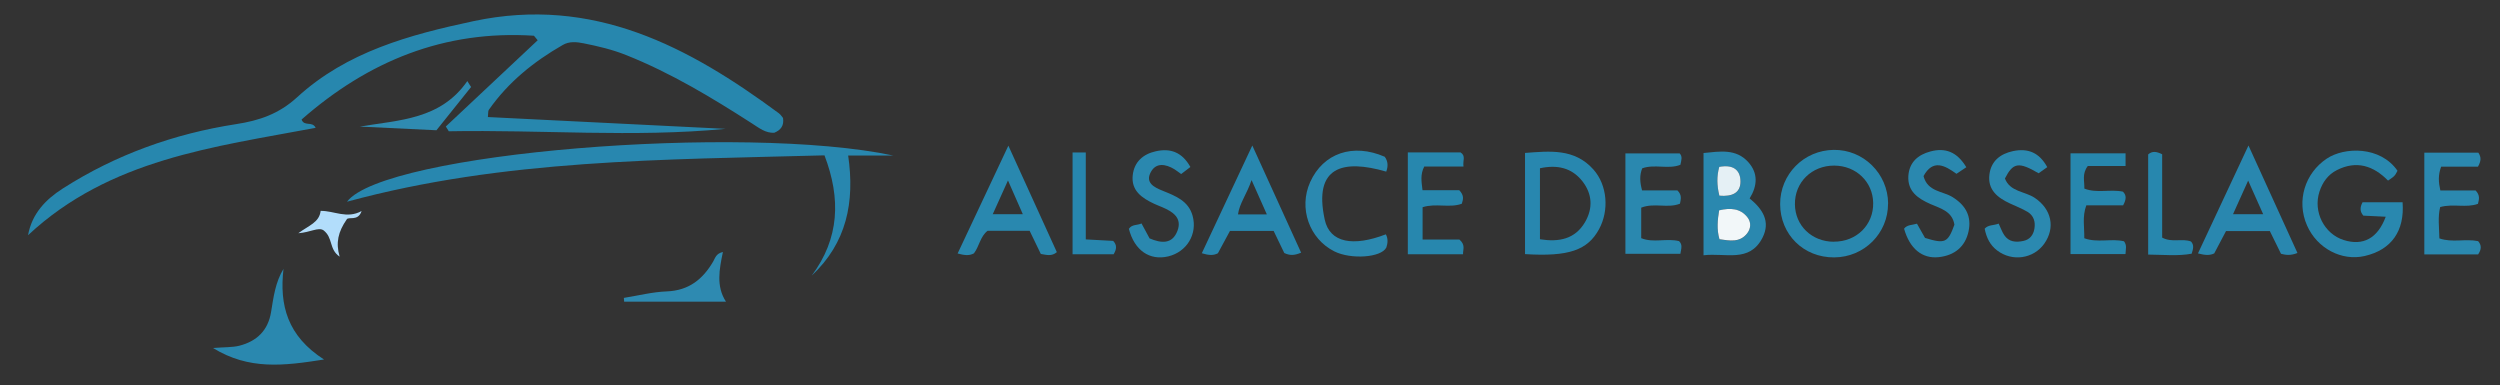 <?xml version="1.0" encoding="UTF-8"?>
<svg id="Calque_3" data-name="Calque 3" xmlns="http://www.w3.org/2000/svg" viewBox="0 0 319.75 49.26">
  <rect x="0" y="0" width="319.75" height="49.26" fill="#333333" stroke="none"/>
  <defs>
    <style>
      .cls-1 {
        fill: #2988af;
      }

      .cls-1, .cls-2, .cls-3, .cls-4, .cls-5, .cls-6, .cls-7, .cls-8, .cls-9, .cls-10, .cls-11, .cls-12 {
        stroke-width: 0px;
      }

      .cls-2 {
        fill: #2787ae;
      }

      .cls-3 {
        fill: #2987af;
      }

      .cls-4 {
        fill: #2b89b0;
      }

      .cls-5 {
        fill: #2786ae;
      }

      .cls-6 {
        fill: #f2f7f9;
      }

      .cls-7 {
        fill: #e5f0f5;
      }

      .cls-8 {
        fill: #2f8bb1;
      }

      .cls-9 {
        fill: #b2ddfb;
      }

      .cls-10 {
        fill: #2887af;
      }

      .cls-11 {
        fill: #2e8ab1;
      }

      .cls-12 {
        fill: #2a88af;
      }
    </style>
  </defs>
  <path class="cls-2" d="M3.59,30.07c.5-2.75,2.25-4.56,4.44-5.96,6.78-4.33,14.22-7,22.15-8.23,3-.46,5.49-1.31,7.82-3.44,6.34-5.81,14.35-7.99,22.58-9.74,15.28-3.24,27.45,3.23,39.04,11.79.23.17.39.44.53.6.14.99-.28,1.54-1.12,1.89-1.11.06-1.94-.61-2.83-1.18-5.15-3.31-10.38-6.47-16.1-8.75-1.77-.71-3.6-1.14-5.45-1.51-.89-.18-1.83-.28-2.67.21-3.72,2.13-6.99,4.77-9.46,8.3-.11.15-.06.42-.12.92,10.18.51,20.29,1.01,30.4,1.51-11.8,1.13-23.6.09-35.4.31-.13-.2-.25-.4-.38-.61,3.92-3.68,7.83-7.35,11.75-11.03-.16-.19-.32-.38-.48-.58-11.46-.74-21.19,3.24-29.72,10.72.35.94,1.38.16,1.8,1.06-13,2.45-26.34,3.99-36.78,13.73Z"/>
  <path class="cls-10" d="M114.28,19.89h-5.8c.87,5.99-.2,11.18-4.66,15.36,3.54-4.76,3.75-9.83,1.63-15.38-20.52.56-41.03.47-61.07,5.93,4.73-6.28,50.74-9.98,69.91-5.9Z"/>
  <path class="cls-1" d="M241.48,26.02c.03,3.8-3.04,6.88-6.88,6.9-3.92.03-6.91-2.92-6.92-6.82-.01-3.81,3.03-6.89,6.86-6.93,3.79-.05,6.92,3.03,6.95,6.85ZM234.54,30.91c2.9.02,5.09-2.14,5.04-4.95-.04-2.71-2.19-4.77-4.98-4.78-2.88-.01-5.07,2.14-5.03,4.96.03,2.72,2.16,4.77,4.97,4.78Z"/>
  <path class="cls-1" d="M305.14,27.72c-1.08-.05-1.98-.1-2.87-.14-.47-.54-.43-1.08-.1-1.71h5.12c.28,3.68-1.43,6.08-4.83,6.87-2.96.69-6.1-.97-7.39-3.9-1.38-3.13-.28-6.68,2.52-8.55,2.25-1.51,6.85-1.63,9.05,1.55-.11.19-.22.46-.41.66-.2.21-.47.36-.8.6-1.88-1.92-4.05-2.61-6.55-1.34-1.13.57-1.84,1.57-2.22,2.75-.84,2.56.6,5.4,3.1,6.19,2.46.78,4.34-.19,5.38-2.99Z"/>
  <path class="cls-10" d="M195.05,32.51v-12.95c3.15-.23,6.32-.61,8.75,2.12,1.78,2,2.03,5.22.72,7.63-1.46,2.69-3.88,3.54-9.48,3.19ZM196.96,30.6c2.44.39,4.49-.02,5.76-2.18,1.04-1.77.94-3.63-.34-5.25-1.38-1.75-3.27-2.12-5.42-1.65v9.08Z"/>
  <path class="cls-12" d="M217.88,32.66v-13.09c2.08-.2,4.14-.59,5.72,1.16,1.27,1.41,1.19,3.01.18,4.65,1.64,1.34,2.72,2.94,1.63,5.05-1.67,3.21-4.71,1.88-7.53,2.22ZM219.88,26.9c-.21,1.22-.33,2.44.04,3.71,1.31.19,2.6.45,3.54-.75.5-.64.53-1.45.02-2.08-.9-1.12-2.14-1.22-3.6-.87ZM219.91,25.04c1.61.13,2.73-.34,2.7-1.84-.02-1.6-1.12-2.16-2.72-1.84-.33,1.19-.31,2.36.02,3.69Z"/>
  <path class="cls-1" d="M131.69,29.52h-5.38c-.94.73-1.05,1.96-1.74,2.88-.63.35-1.27.24-2.09.02,2.12-4.5,4.18-8.9,6.49-13.79,2.2,4.83,4.19,9.22,6.2,13.62-.67.57-1.31.35-2.05.23-.44-.9-.89-1.84-1.43-2.96ZM128.92,23.08c-.81,1.8-1.36,3.02-1.95,4.32h3.85c-.62-1.42-1.15-2.62-1.9-4.32Z"/>
  <path class="cls-3" d="M293.84,32.36c-.92.36-1.5.25-2.1.1-.48-.97-.94-1.91-1.43-2.91h-5.6c-.48.9-.99,1.89-1.51,2.86-.6.29-1.19.23-2.08,0,2.1-4.48,4.17-8.9,6.46-13.8,2.2,4.83,4.21,9.25,6.26,13.74ZM285.6,27.4h3.86c-.65-1.45-1.19-2.67-1.92-4.3-.79,1.74-1.36,3.01-1.94,4.3Z"/>
  <path class="cls-10" d="M166.4,32.32c-.87.37-1.45.37-2.14.04-.42-.86-.87-1.8-1.36-2.82h-5.59c-.48.9-1.01,1.87-1.54,2.85-.57.31-1.16.27-2.06,0,2.11-4.49,4.18-8.94,6.46-13.78,2.16,4.76,4.17,9.16,6.24,13.7ZM160.08,23.02c-.63,1.86-1.55,2.98-1.74,4.4h3.69c-.63-1.43-1.18-2.64-1.96-4.4Z"/>
  <path class="cls-4" d="M310.07,19.53h6.91c.39.57.36,1.06-.05,1.79h-4.71c-.4,1.1-.34,1.97-.1,3.04h4.51c.6.64.44,1.14.3,1.71-1.5.55-3.13-.05-4.83.41-.32,1.27-.13,2.6-.1,4.01,1.62.57,3.31.02,4.95.35.46.52.44,1.05,0,1.7h-6.88v-13Z"/>
  <path class="cls-12" d="M207.89,32.46v-12.84h6.94c.39.4.21.9.09,1.46-1.56.61-3.29-.13-4.88.45-.36.9-.3,1.77-.02,2.82h4.52c.62.62.43,1.13.33,1.7-1.56.63-3.29-.15-4.96.51v3.9c1.55.64,3.25-.02,4.84.38.48.45.28.96.17,1.62h-7.02Z"/>
  <path class="cls-4" d="M261.84,21.38c-.42.3-.77.55-1.1.78-2.56-1.49-3.26-1.38-4.31.67.66,1.72,2.56,1.63,3.82,2.48,2.14,1.44,2.66,3.81,1.21,5.86-1.38,1.94-4.11,2.33-6.03.86-.88-.67-1.36-1.59-1.59-2.78.45-.52,1.17-.4,1.79-.65.26.55.43,1.05.71,1.47.59.88,1.49.95,2.43.75.84-.17,1.29-.75,1.43-1.56.15-.88-.08-1.68-.87-2.16-.71-.42-1.49-.72-2.24-1.07-1.61-.74-2.9-1.76-2.64-3.74.22-1.69,1.38-2.61,3-2.96,1.93-.41,3.38.19,4.39,2.04Z"/>
  <path class="cls-12" d="M251.49,21.39c-.48.32-.84.57-1.26.84-1.51-1.09-3.01-1.9-4.21.29.51,2.02,2.47,1.91,3.73,2.7,1.69,1.06,2.43,2.47,2.03,4.36-.42,1.98-1.8,3.09-3.81,3.31-2.14.23-3.72-1.1-4.44-3.64.4-.53,1.05-.45,1.65-.64.36.63.71,1.26,1.03,1.82,2.56.79,2.92.62,3.76-1.69-.28-1.72-1.76-2.07-3.06-2.64-1.59-.7-2.97-1.62-2.83-3.63.13-1.73,1.24-2.68,2.83-3.1,1.9-.51,3.4.06,4.57,2Z"/>
  <path class="cls-12" d="M144.39,29.26c.39-.59,1.05-.42,1.61-.68.37.69.68,1.27,1.03,1.91,1.48.63,2.91.78,3.57-.98.62-1.65-.61-2.44-1.95-3.01-.35-.15-.7-.28-1.04-.44-1.59-.74-2.97-1.7-2.73-3.69.2-1.67,1.32-2.66,2.94-3.02,1.91-.43,3.39.14,4.43,2.01-.4.3-.73.56-1.18.9-.32-.22-.59-.45-.89-.63-1.08-.64-2.29-.87-2.97.34-.79,1.4.4,1.99,1.5,2.43,1.62.66,3.29,1.28,3.82,3.19.65,2.34-.73,4.62-3.1,5.2-2.4.58-4.35-.78-5.05-3.53Z"/>
  <path class="cls-2" d="M180.06,19.49h6.74c.72.46.26,1.05.38,1.81h-5.02c-.53,1.05-.35,1.93-.22,3.03h4.7c.64.67.51,1.17.32,1.73-1.57.57-3.28-.1-5.01.44v4.14h4.71c.81.71.44,1.25.46,1.88h-7.06v-13.03Z"/>
  <path class="cls-2" d="M271.86,19.6v1.63h-4.83c-.77,1.01-.41,1.92-.44,2.89,1.59.63,3.29.05,4.93.39.5.48.42,1.02.03,1.75h-4.71c-.54,1.46-.23,2.79-.26,4.21,1.69.62,3.46,0,5.08.39.41.53.21,1.02.19,1.63h-7.03v-12.88h7.04Z"/>
  <path class="cls-4" d="M177.25,29.97c.31.57.24,1.16.06,1.69-.65,1.29-4.51,1.55-6.63.5-3.23-1.61-4.61-5.54-3.11-8.87,1.67-3.71,5.47-5.01,9.54-3.24.43.59.44,1.23.19,1.9-5.54-1.61-9.34-.65-7.87,6.13.65,3.01,3.68,3.48,7.82,1.89Z"/>
  <path class="cls-12" d="M36.26,34.37c-.54,4.66.49,8.6,5.18,11.61-5.2.82-9.58,1.36-14.2-1.47,1.49-.12,2.46-.07,3.36-.29,2.24-.57,3.68-1.94,4.07-4.31.31-1.91.56-3.85,1.6-5.54Z"/>
  <path class="cls-2" d="M274.75,32.56v-12.81c.53-.46,1.07-.38,1.79-.02v10.66c1.27.68,2.55.06,3.69.5.41.44.29.94.08,1.56-1.75.32-3.54.13-5.57.11Z"/>
  <path class="cls-5" d="M137.18,19.5h1.69v11.12c1.31.07,2.41.13,3.5.19.52.54.45,1.07.06,1.71h-5.25v-13.02Z"/>
  <path class="cls-11" d="M92.85,38.58h-13.02c-.01-.16-.03-.32-.04-.48,1.83-.29,3.65-.76,5.49-.83,2.82-.11,4.61-1.55,5.94-3.83.25-.43.36-1.02,1.24-1.21-.46,2.22-.89,4.39.39,6.35Z"/>
  <path class="cls-8" d="M60.25,11.13c-1.45,1.81-2.9,3.61-4.43,5.53-3.24-.16-6.52-.31-9.8-.47,5.03-.85,10.32-.88,13.75-5.82.16.25.32.51.48.76Z"/>
  <path class="cls-9" d="M43.43,32.82c-1.38-.95-.8-2.4-2.06-3.37-.66-.43-1.67.27-3.22.38,1.37-1.01,2.69-1.38,2.86-2.86,1.74-.02,3.35,1.06,5.24.02-.45,1.38-1.71.66-1.91,1.08-1.09,1.58-1.42,2.97-.9,4.75Z"/>
  <path class="cls-6" d="M219.88,26.9c1.46-.34,2.7-.25,3.6.87.51.63.48,1.44-.02,2.08-.94,1.2-2.23.94-3.54.75-.37-1.27-.24-2.49-.04-3.71Z"/>
  <path class="cls-7" d="M219.91,25.04c-.33-1.33-.35-2.49-.02-3.69,1.61-.32,2.7.25,2.72,1.84.02,1.5-1.09,1.98-2.7,1.84Z"/>
</svg>